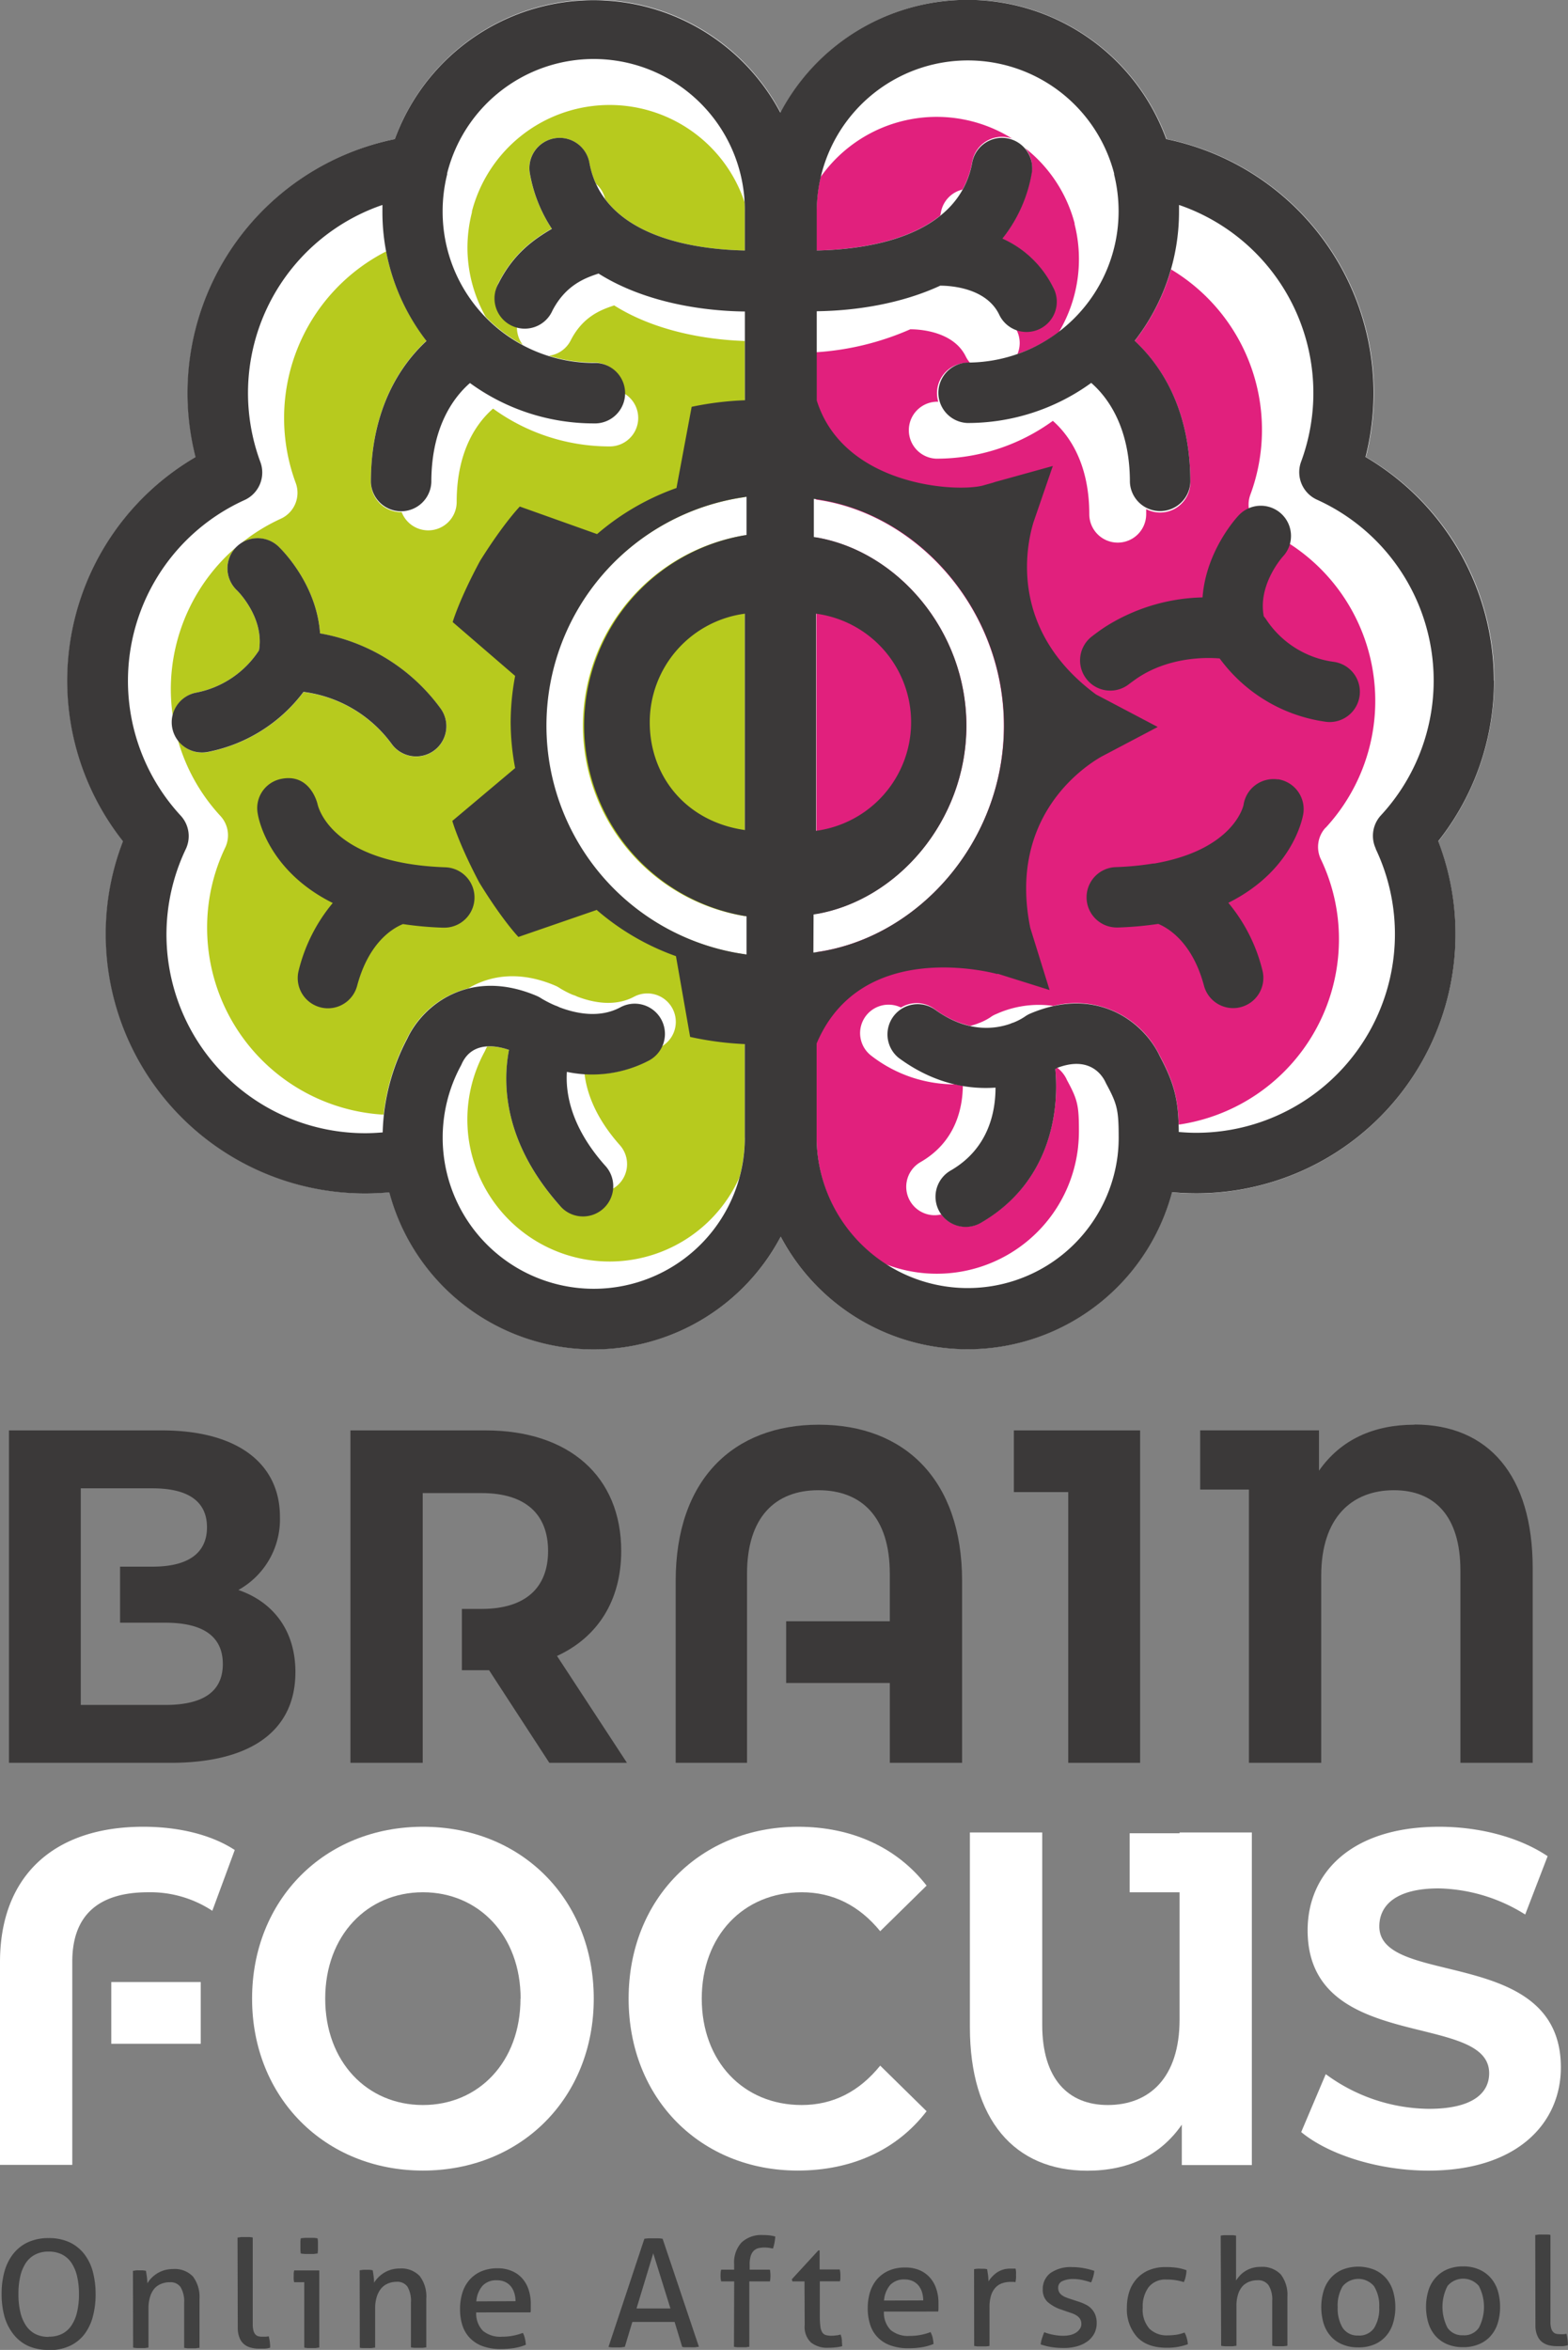 <svg xmlns="http://www.w3.org/2000/svg" viewBox="0 0 349.46 523.75"><rect x="0" y="0" width="349.46" height="523.75" fill="#808080" stroke="none"/><defs><style>.cls-1{fill:#fff;}.cls-2{fill:#414141;}.cls-3{fill:#3b3939;}.cls-4{fill:#b7ca1e;}.cls-5{fill:#e1207d;}</style></defs><title>big-logo</title><g id="Layer_2" data-name="Layer 2"><g id="Layer_1-2" data-name="Layer 1"><path class="cls-1" d="M320.51,187.48A57.76,57.76,0,0,1,266.62,266c-1.81,0-3.62-.08-5.43-.26A47.14,47.14,0,0,1,174,275.63a47.13,47.13,0,0,1-87.21-9.92c-1.81.18-3.62.26-5.43.26a57.8,57.8,0,0,1-57.74-57.73,57.11,57.11,0,0,1,3.85-20.76,57.73,57.73,0,0,1,16.17-85.63A57.77,57.77,0,0,1,88,31,47.13,47.13,0,0,1,174,25.09a47.14,47.14,0,0,1,86,5.89,57.77,57.77,0,0,1,44.42,70.87,57.73,57.73,0,0,1,16.17,85.63"/><path class="cls-1" d="M56.18,445.46c0-22,16.1-38.31,38.08-38.31s38.07,16.19,38.07,38.31-16.2,38.32-38.07,38.32-38.08-16.3-38.08-38.32m59.85,0c0-14.08-9.35-23.71-21.77-23.71s-21.78,9.63-21.78,23.71,9.35,23.71,21.78,23.71S116,459.54,116,445.46"/><path class="cls-1" d="M140.1,445.46c0-22.33,16.1-38.31,37.78-38.31,12,0,22.07,4.65,28.63,13.12l-10.34,10.16c-4.67-5.72-10.54-8.68-17.5-8.68-13,0-22.27,9.74-22.27,23.71s9.25,23.71,22.27,23.71c7,0,12.83-3,17.5-8.78l10.34,10.16c-6.56,8.57-16.6,13.23-28.73,13.23-21.58,0-37.68-16-37.68-38.32"/><path class="cls-1" d="M290,475.2l5.47-12.91a39.24,39.24,0,0,0,23,7.73c9.55,0,13.42-3.39,13.42-7.94,0-13.87-40.46-4.34-40.46-31.86,0-12.6,9.54-23.07,29.33-23.07,8.75,0,17.69,2.22,24.16,6.56l-5,13a37.53,37.53,0,0,0-19.29-5.82c-9.55,0-13.22,3.8-13.22,8.46,0,13.66,40.46,4.24,40.46,31.44,0,12.38-9.64,23-29.53,23-11,0-22.17-3.5-28.33-8.58"/><path class="cls-2" d="M10.88,523.75a10.86,10.86,0,0,1-4.66-.91A8.9,8.9,0,0,1,3,520.27,11.44,11.44,0,0,1,1,516.33a18.67,18.67,0,0,1-.64-5,18.29,18.29,0,0,1,.62-5,11.33,11.33,0,0,1,1.93-3.94,9,9,0,0,1,3.26-2.61,10.77,10.77,0,0,1,4.65-.95,10.87,10.87,0,0,1,4.67.93,9,9,0,0,1,3.26,2.59,11.08,11.08,0,0,1,1.93,3.94,19.52,19.52,0,0,1,.63,5,19.11,19.11,0,0,1-.61,5,11.27,11.27,0,0,1-1.91,4,8.81,8.81,0,0,1-3.26,2.58,10.79,10.79,0,0,1-4.66.93m0-3a6.45,6.45,0,0,0,3-.65,5.59,5.59,0,0,0,2.09-1.9,9,9,0,0,0,1.23-3,16.94,16.94,0,0,0,.41-3.95,17,17,0,0,0-.42-3.94,9,9,0,0,0-1.25-3,5.59,5.59,0,0,0-2.09-1.87,6.37,6.37,0,0,0-3-.65,6.3,6.3,0,0,0-3,.66,5.62,5.62,0,0,0-2.09,1.88,9.07,9.07,0,0,0-1.24,3,17.53,17.53,0,0,0-.4,3.93,16.94,16.94,0,0,0,.42,4,9.08,9.08,0,0,0,1.25,3,5.64,5.64,0,0,0,2.09,1.89,6.37,6.37,0,0,0,3,.64"/><path class="cls-2" d="M29.63,506.12c.25,0,.5-.08.74-.1s.49,0,.74,0,.49,0,.71,0a6.54,6.54,0,0,1,.7.1q.1.5.21,1.35a12.3,12.3,0,0,1,.11,1.43,6.73,6.73,0,0,1,.88-1.14,6.85,6.85,0,0,1,1.22-1,6.48,6.48,0,0,1,1.59-.74,6.79,6.79,0,0,1,2-.29A5.6,5.6,0,0,1,43,507.39a7.57,7.57,0,0,1,1.46,5l0,10.9c-.26,0-.54.07-.87.1l-.86,0-.84,0a6.62,6.62,0,0,1-.85-.1l0-10a6.28,6.28,0,0,0-.77-3.5,2.69,2.69,0,0,0-2.41-1.12A4.84,4.84,0,0,0,36,509a4,4,0,0,0-1.52,1,5.06,5.06,0,0,0-1,1.83,8.21,8.21,0,0,0-.39,2.69l0,8.72c-.26,0-.54.08-.85.1l-.85,0c-.25,0-.54,0-.86,0a6.58,6.58,0,0,1-.86-.1Z"/><path class="cls-2" d="M52.94,498.71c.26,0,.54-.08.85-.11l.84,0,.85,0c.31,0,.59.06.85.1l0,19.37a5.09,5.09,0,0,0,.18,1.47,2,2,0,0,0,.47.82,1.37,1.37,0,0,0,.69.37,3.8,3.8,0,0,0,.84.08l.71,0a6.54,6.54,0,0,0,.67-.1,9.76,9.76,0,0,1,.32,2.54,4.51,4.51,0,0,1-1.17.22c-.46,0-.89,0-1.28,0a6.5,6.5,0,0,1-1.86-.23,4,4,0,0,1-1.52-.76,3.62,3.62,0,0,1-1-1.44,5.89,5.89,0,0,1-.39-2.25Z"/><path class="cls-2" d="M67.81,508.66H65.56a3.5,3.5,0,0,1-.1-.62,5.53,5.53,0,0,1,0-.69q0-.33,0-.69a4.64,4.64,0,0,1,.11-.62h5.59l0,17.19c-.25,0-.53.08-.84.11l-.85,0-.81,0c-.31,0-.59-.06-.85-.1Zm-.78-6.4a7.59,7.59,0,0,1-.08-.87c0-.31,0-.59,0-.84s0-.52,0-.83a4.91,4.91,0,0,1,.09-.84,9.14,9.14,0,0,1,1-.1c.35,0,.65,0,.9,0l.9,0c.34,0,.65.06.93.1a5.15,5.15,0,0,1,.09.84c0,.31,0,.59,0,.84s0,.52,0,.84a7.59,7.59,0,0,1-.08.87c-.28,0-.58.08-.92.1l-.88,0-.93,0a9.34,9.34,0,0,1-1-.1"/><path class="cls-2" d="M80.16,506l.74-.1c.24,0,.49,0,.74,0s.49,0,.71,0,.45.06.71.1c.07.33.14.79.21,1.36a11.84,11.84,0,0,1,.1,1.42,6.73,6.73,0,0,1,.88-1.14,7.22,7.22,0,0,1,1.22-1,6.48,6.48,0,0,1,1.59-.74,6.79,6.79,0,0,1,2-.29,5.6,5.6,0,0,1,4.49,1.69,7.54,7.54,0,0,1,1.46,5l0,10.89c-.25,0-.54.08-.86.1l-.87,0c-.25,0-.53,0-.84,0a6.62,6.62,0,0,1-.85-.1l0-10a6.38,6.38,0,0,0-.76-3.5,2.72,2.72,0,0,0-2.42-1.12,4.84,4.84,0,0,0-1.83.34A4,4,0,0,0,85,510a5.37,5.37,0,0,0-1,1.83,8.28,8.28,0,0,0-.39,2.7l0,8.71c-.26,0-.54.08-.85.1s-.59,0-.84,0-.54,0-.87,0-.61,0-.86-.09Z"/><path class="cls-2" d="M106.13,515.39a5.55,5.55,0,0,0,1.51,4.12,6.1,6.1,0,0,0,4.23,1.3,13,13,0,0,0,4.66-.85,4.57,4.57,0,0,1,.45,1.22,7.16,7.16,0,0,1,.21,1.43,12.18,12.18,0,0,1-2.5.71,18.49,18.49,0,0,1-3,.24,11.61,11.61,0,0,1-4.14-.65,7.36,7.36,0,0,1-2.85-1.84,7.22,7.22,0,0,1-1.65-2.81,11.53,11.53,0,0,1-.52-3.57,12.13,12.13,0,0,1,.49-3.57,8,8,0,0,1,1.53-2.88,7.39,7.39,0,0,1,2.6-1.95,9,9,0,0,1,3.71-.73,8,8,0,0,1,3.21.6,6.53,6.53,0,0,1,2.32,1.65,7.19,7.19,0,0,1,1.42,2.51,10.12,10.12,0,0,1,.49,3.17q0,.46,0,1c0,.35,0,.64-.07.89Zm8.77-2.5a6.25,6.25,0,0,0-.27-1.79,4.37,4.37,0,0,0-.76-1.49,3.71,3.71,0,0,0-1.28-1,4.21,4.21,0,0,0-1.85-.38,4.12,4.12,0,0,0-3.22,1.25,6,6,0,0,0-1.36,3.45Z"/><path class="cls-2" d="M150.35,517.52h-9.42l-1.68,5.57c-.3,0-.6.08-.9.1s-.6,0-.89,0-.64,0-1,0-.6-.06-.85-.1l8-24.11a9.06,9.06,0,0,1,1-.1c.34,0,.7,0,1.07,0l1,0c.34,0,.68.05,1,.1l8.09,24.08c-.28,0-.59.08-.93.1s-.68,0-1,0-.61,0-.92,0-.6,0-.88-.09Zm-8.49-3h7.56l-3.83-12.3Z"/><path class="cls-2" d="M163.63,508.48h-2.9a5,5,0,0,1-.14-1.31,5.16,5.16,0,0,1,.13-1.3h2.9v-1.2a6.59,6.59,0,0,1,1.63-4.85,6.44,6.44,0,0,1,4.78-1.67,13.24,13.24,0,0,1,1.51.08,9.21,9.21,0,0,1,1.25.25,13.8,13.8,0,0,1-.19,1.44,10.39,10.39,0,0,1-.33,1.24l-.81-.15a7.07,7.07,0,0,0-1.12-.08,5.64,5.64,0,0,0-1.36.16,2.26,2.26,0,0,0-1,.57,2.86,2.86,0,0,0-.67,1.17,6.25,6.25,0,0,0-.23,1.93v1.11h4.52a8.74,8.74,0,0,1,.11,1.37,7.24,7.24,0,0,1-.11,1.24H167l0,14.58c-.25,0-.53.08-.84.1l-.85,0-.86,0a6.75,6.75,0,0,1-.87-.1Z"/><path class="cls-2" d="M179.3,508.48h-2.7l-.13-.47,5.92-6.44h.28v4.25h4.49a5.49,5.49,0,0,1,.14,1.27c0,.25,0,.48,0,.7s-.06.45-.1.67h-4.49v7.84a18.17,18.17,0,0,0,.13,2.25,3.15,3.15,0,0,0,.42,1.29,1.39,1.39,0,0,0,.79.6,4.48,4.48,0,0,0,1.26.15,6.57,6.57,0,0,0,1.11-.09c.34,0,.65-.12.93-.18a4.93,4.93,0,0,1,.29,1.37c0,.47.06.88.06,1.24a10.68,10.68,0,0,1-1.45.25,13.88,13.88,0,0,1-1.62.09,5.83,5.83,0,0,1-3.89-1.17,4.79,4.79,0,0,1-1.4-3.88Z"/><path class="cls-2" d="M197,515.21a5.51,5.51,0,0,0,1.51,4.12,6.07,6.07,0,0,0,4.23,1.3,12.75,12.75,0,0,0,4.65-.85,5,5,0,0,1,.46,1.23,8.86,8.86,0,0,1,.21,1.42,12.27,12.27,0,0,1-2.51.71,17.36,17.36,0,0,1-3,.24,11.61,11.61,0,0,1-4.14-.65,7.46,7.46,0,0,1-2.85-1.83,7.11,7.11,0,0,1-1.64-2.82,11.51,11.51,0,0,1-.53-3.56,12.37,12.37,0,0,1,.49-3.57,8.25,8.25,0,0,1,1.53-2.89,7.58,7.58,0,0,1,2.61-1.95,8.8,8.8,0,0,1,3.71-.72,7.83,7.83,0,0,1,3.21.59,6.4,6.4,0,0,1,2.31,1.66,7,7,0,0,1,1.42,2.51,9.74,9.74,0,0,1,.49,3.16q0,.48,0,1c0,.35,0,.64-.07.89Zm8.76-2.49a6.27,6.27,0,0,0-.26-1.8,4.58,4.58,0,0,0-.77-1.49,3.77,3.77,0,0,0-1.27-1,4.24,4.24,0,0,0-1.85-.38,4.16,4.16,0,0,0-3.23,1.25,6,6,0,0,0-1.35,3.45Z"/><path class="cls-2" d="M217.09,505.76a6.53,6.53,0,0,1,.72-.1,5.64,5.64,0,0,1,.73,0l.76,0a6.34,6.34,0,0,1,.69.1q.1.51.21,1.32a11.29,11.29,0,0,1,.1,1.4,7.07,7.07,0,0,1,1.91-2,5.19,5.19,0,0,1,3.06-.84l.57,0a3.37,3.37,0,0,1,.5,0,5.93,5.93,0,0,1,.1.63,5.43,5.43,0,0,1,0,.71,8.19,8.19,0,0,1,0,.83l-.12.84a2.62,2.62,0,0,0-.57-.06h-.47a6.06,6.06,0,0,0-1.77.25,3.79,3.79,0,0,0-1.52.89,4.49,4.49,0,0,0-1.07,1.75,8.7,8.7,0,0,0-.39,2.85l0,8.54a6.85,6.85,0,0,1-.85.1c-.31,0-.59,0-.84,0l-.85,0c-.31,0-.6-.06-.88-.1Z"/><path class="cls-2" d="M232.72,519.8a10.73,10.73,0,0,0,2.05.58,11.31,11.31,0,0,0,2.23.22,6.87,6.87,0,0,0,1.52-.17,4.21,4.21,0,0,0,1.26-.51,2.93,2.93,0,0,0,.86-.82A1.88,1.88,0,0,0,241,518a2.07,2.07,0,0,0-.26-1.11,2.39,2.39,0,0,0-.69-.73,4.94,4.94,0,0,0-1-.52q-.57-.21-1.23-.42l-1.21-.43a8.75,8.75,0,0,1-3.21-1.8,3.72,3.72,0,0,1-1-2.71,4.44,4.44,0,0,1,1.67-3.63,7.8,7.8,0,0,1,4.92-1.35,13.73,13.73,0,0,1,2.64.25,18,18,0,0,1,2.26.58,7.74,7.74,0,0,1-.26,1.34,7.24,7.24,0,0,1-.46,1.24,16.58,16.58,0,0,0-1.81-.51,9.66,9.66,0,0,0-2.26-.25,5.49,5.49,0,0,0-2.26.44,1.56,1.56,0,0,0-1,1.54,2,2,0,0,0,.25,1,2.24,2.24,0,0,0,.66.68,4.15,4.15,0,0,0,.94.48c.36.14.75.27,1.16.4l1.52.5a11,11,0,0,1,1.57.64,4.32,4.32,0,0,1,1.28.92,4.09,4.09,0,0,1,.87,1.34,4.84,4.84,0,0,1,.33,1.89,5,5,0,0,1-.51,2.26,5.24,5.24,0,0,1-1.47,1.75,7.09,7.09,0,0,1-2.29,1.12,10.3,10.3,0,0,1-3,.41,17.66,17.66,0,0,1-2.9-.21,15,15,0,0,1-2.31-.58,6.13,6.13,0,0,1,.29-1.36c.15-.46.31-.91.5-1.36"/><path class="cls-2" d="M264,519.88a5,5,0,0,1,.48,1.17,5.88,5.88,0,0,1,.25,1.44,13.42,13.42,0,0,1-4.66.78c-2.95,0-5.17-.8-6.67-2.42a9.26,9.26,0,0,1-2.25-6.55,11.33,11.33,0,0,1,.54-3.55,8,8,0,0,1,1.64-2.85A7.62,7.62,0,0,1,256,506a9.37,9.37,0,0,1,3.76-.71,17.62,17.62,0,0,1,2.56.16,11.06,11.06,0,0,1,2.11.54,6.2,6.2,0,0,1-.16,1.32,5.33,5.33,0,0,1-.43,1.33,12,12,0,0,0-3.86-.57,4.71,4.71,0,0,0-4,1.72,7.21,7.21,0,0,0-1.3,4.53,6.43,6.43,0,0,0,1.49,4.7,5.48,5.48,0,0,0,4.08,1.49,13.91,13.91,0,0,0,1.91-.14,9.2,9.2,0,0,0,1.78-.47"/><path class="cls-2" d="M272.06,498.28a6.46,6.46,0,0,1,.84-.1c.32,0,.6,0,.85,0l.86,0c.32,0,.61.06.87.1l0,10a8.49,8.49,0,0,1,.77-1,5.56,5.56,0,0,1,1.14-1,6.18,6.18,0,0,1,1.55-.74,6.29,6.29,0,0,1,2-.29,5.69,5.69,0,0,1,4.51,1.68,7.45,7.45,0,0,1,1.47,5l0,10.89c-.25.05-.53.08-.84.11l-.85,0-.84,0c-.31,0-.6-.06-.85-.1l0-10a6,6,0,0,0-.82-3.5,2.83,2.83,0,0,0-2.47-1.11,4.93,4.93,0,0,0-1.79.32,4,4,0,0,0-1.52,1,4.9,4.9,0,0,0-1,1.8,8.14,8.14,0,0,0-.37,2.68v8.82c-.25,0-.54.07-.86.1l-.86,0-.83,0a6.58,6.58,0,0,1-.86-.1Z"/><path class="cls-2" d="M302.72,523.18a8.7,8.7,0,0,1-3.62-.68,7.07,7.07,0,0,1-2.59-1.88,7.71,7.71,0,0,1-1.54-2.85,12.85,12.85,0,0,1,0-7.1,7.8,7.8,0,0,1,1.53-2.86,7.38,7.38,0,0,1,2.59-1.91,9.65,9.65,0,0,1,7.24,0,7.27,7.27,0,0,1,2.6,1.9,7.84,7.84,0,0,1,1.54,2.85,12.53,12.53,0,0,1,.51,3.55,12.23,12.23,0,0,1-.5,3.55,7.68,7.68,0,0,1-1.53,2.85,7.17,7.17,0,0,1-2.58,1.9,8.9,8.9,0,0,1-3.63.69m0-2.64a4,4,0,0,0,3.52-1.69,8.27,8.27,0,0,0,1.13-4.66,8.16,8.16,0,0,0-1.15-4.63,4.54,4.54,0,0,0-7,0,8.29,8.29,0,0,0-1.11,4.64,8.38,8.38,0,0,0,1.13,4.66,3.94,3.94,0,0,0,3.51,1.67"/><path class="cls-2" d="M326.09,523.14a9,9,0,0,1-3.62-.68,7.34,7.34,0,0,1-2.6-1.89,7.84,7.84,0,0,1-1.54-2.85,12.53,12.53,0,0,1-.51-3.55,12.28,12.28,0,0,1,.5-3.55,7.76,7.76,0,0,1,1.53-2.85,7.33,7.33,0,0,1,2.58-1.92,8.87,8.87,0,0,1,3.63-.71,8.66,8.66,0,0,1,3.62.7,7.36,7.36,0,0,1,2.59,1.9,7.88,7.88,0,0,1,1.55,2.85,12.23,12.23,0,0,1,.5,3.55,11.86,11.86,0,0,1-.49,3.55,7.8,7.8,0,0,1-1.53,2.86,7.1,7.1,0,0,1-2.59,1.89,8.82,8.82,0,0,1-3.62.7m0-2.65a3.94,3.94,0,0,0,3.51-1.68,10.09,10.09,0,0,0,0-9.3,4.56,4.56,0,0,0-7,0,10.21,10.21,0,0,0,0,9.3,3.92,3.92,0,0,0,3.51,1.67"/><path class="cls-2" d="M342.16,498.14c.26,0,.54-.08.85-.1s.59,0,.84,0,.54,0,.85,0,.59,0,.85.09l0,19.37a4.83,4.83,0,0,0,.18,1.48,1.85,1.85,0,0,0,.47.82,1.37,1.37,0,0,0,.69.37,4.44,4.44,0,0,0,.84.08,6.2,6.2,0,0,0,.71,0,3.67,3.67,0,0,0,.67-.1,9.78,9.78,0,0,1,.32,2.55,5,5,0,0,1-1.17.22c-.46,0-.89,0-1.28,0a7.43,7.43,0,0,1-1.87-.23,4.12,4.12,0,0,1-1.52-.77,3.56,3.56,0,0,1-1-1.44,5.66,5.66,0,0,1-.39-2.24Z"/><polygon class="cls-3" points="238.08 379.14 238.08 392.9 254.1 392.9 254.1 318.81 225.96 318.81 225.96 332.56 238.08 332.56 238.08 379.14 238.08 379.14"/><path class="cls-3" d="M315.24,317.54c-9.15,0-16.5,3.38-21.28,10.26v-9H267.48V332h10.87V392.9h16.11V351.19c0-13,6.86-19.05,16.21-19.05,9,0,14.81,5.72,14.81,17.89V392.9h16.11V349.5c0-20.64-9.85-32-26.35-32"/><path class="cls-3" d="M53.14,354.37a18,18,0,0,0,9.25-16.3c0-11.54-9-19.26-26.35-19.26H2V392.9H38c18.29,0,27.84-7.41,27.84-20.22,0-9.31-5-15.66-12.73-18.31M36.84,380H18V361.67h0V349.18h0V331.72h16c7.86,0,12.13,2.86,12.13,8.68s-4.27,8.78-12.13,8.78H26.76v12.49H36.84c8.35,0,12.82,3,12.82,9.21S45.19,380,36.84,380"/><path class="cls-1" d="M31.92,407.15C11.83,407.15,0,418.26,0,437.31v45.2H16.11v-27h0V441.76h0v-4.55c0-10.27,5.76-15.46,16.9-15.46a25.12,25.12,0,0,1,14.31,4.13l5-13.55c-5.18-3.39-12.43-5.18-20.38-5.18"/><rect class="cls-1" x="24.8" y="441.76" width="19.94" height="13.76"/><path class="cls-3" d="M124.14,369.08c9-4.13,14.31-12.28,14.31-23.39,0-16.62-11.63-26.88-30.22-26.88H78.1V392.9H94.21V372.26h0V358.6h0V332.78h13.12c9.85,0,14.82,4.76,14.82,12.91s-5,12.91-14.82,12.91h-4.39v13.66H109l13.43,20.64h17.3Z"/><path class="cls-3" d="M182.5,317.54c-19.09,0-31.91,12.27-31.91,34.82V392.9h15.9V375.11h0V361.35h0V350.77c0-12.6,6.27-18.63,15.91-18.63s15.91,6,15.91,18.63v10.58h-23.1v13.76h23.1V392.9h16.11V352.36c0-22.55-12.83-34.82-31.92-34.82"/><path class="cls-1" d="M262.89,408.42v.18H251.77v13.16h11.12v28.36c0,13-6.76,19.05-16,19.05-8.74,0-14.61-5.72-14.61-17.89V408.42H216.16v43.39c0,20.64,9.94,32,26.15,32,9.15,0,16.3-3.38,21.08-10.26v9H279V408.42Z"/><path class="cls-4" d="M43.79,154.36a21.54,21.54,0,0,0,13.94-9.42c1.22-7.34-4.84-13.29-4.91-13.35a6.72,6.72,0,0,1-.3-9.51l.23-.23a41.78,41.78,0,0,0-14.68,31.72,41.28,41.28,0,0,0,.42,5.9,6.74,6.74,0,0,1,5.3-5.11"/><path class="cls-4" d="M165.92,45a31.71,31.71,0,0,0-60.74,2.11s0,.09,0,.13,0,.06,0,.09a32.19,32.19,0,0,0-1,7.78,31.52,31.52,0,0,0,4.08,15.53,33.92,33.92,0,0,0,8.25,6.21,6.37,6.37,0,0,1-1.29-4.25,6.19,6.19,0,0,1-1.15-.44,6.74,6.74,0,0,1-3-9.06c3.28-6.47,7.59-9.64,11.89-12.15a32.42,32.42,0,0,1-4.93-12.56,6.74,6.74,0,0,1,13.27-2.32A20,20,0,0,0,132.86,41a6.34,6.34,0,0,1,2,3.35C142,53.94,157.41,55.66,166,55.83V47.14c0-.72,0-1.43-.08-2.14"/><path class="cls-4" d="M166,204.19V119.31a43,43,0,0,0,0,84.88"/><path class="cls-4" d="M121.66,161.75A51.54,51.54,0,0,1,166,110.8V76c-9.22-.3-20.34-2.39-29.12-7.93-2.66.89-6.92,2.33-9.69,7.8a6.33,6.33,0,0,1-4.86,3.42,33.7,33.7,0,0,0,10,1.51,6.74,6.74,0,0,1,6.74,6.74s0,.09,0,.13a6.34,6.34,0,0,1-3.18,11.83,44.19,44.19,0,0,1-26-8.43c-3.28,2.85-8.11,9-8.11,20.8a6.34,6.34,0,0,1-12.26,2.27h-.13a6.73,6.73,0,0,1-6.73-6.73c0-16.55,6.77-26.26,12.39-31.47a47.06,47.06,0,0,1-9-19.9A41.69,41.69,0,0,0,65.9,107.62a6.34,6.34,0,0,1-3.33,8,41.63,41.63,0,0,0-8.85,5.48,6.71,6.71,0,0,1,8.31.7c.42.39,8.51,8.11,9.3,19.4a42.23,42.23,0,0,1,26.8,16.65,6.73,6.73,0,0,1-10.77,8.08,28.84,28.84,0,0,0-19.72-11.69,35,35,0,0,1-21.32,13.38,7,7,0,0,1-1.28.12A6.73,6.73,0,0,1,39.66,165a41.57,41.57,0,0,0,9.48,16.88,6.35,6.35,0,0,1,1.07,7,41.19,41.19,0,0,0-4.05,17.93A41.74,41.74,0,0,0,85.5,248.44a47.11,47.11,0,0,1,5.21-17,20.8,20.8,0,0,1,13.68-11.17c4.81-2.86,11.41-4,19.42-.56a5.87,5.87,0,0,1,1,.56,22.28,22.28,0,0,0,2.81,1.45,5.5,5.5,0,0,1,1,.39l0,0c3.36,1.29,8.36,2.4,12.77,0a6.34,6.34,0,0,1,6.1,11.11,6.68,6.68,0,0,1-2.9,3.1,26.2,26.2,0,0,1-14.32,3c.51,4.29,2.47,9.83,7.89,15.93a6.34,6.34,0,0,1-.54,8.95,6.23,6.23,0,0,1-1.23.84,6.74,6.74,0,0,1-11.71,3.57C112.22,254.54,112,241.51,113.45,234a13,13,0,0,0-4.85-.77,6.47,6.47,0,0,0-.43.83c-.07.15-.14.29-.22.44a31.7,31.7,0,0,0-3.79,15,33.74,33.74,0,0,0,.19,3.5s0,0,0,0a31.71,31.71,0,0,0,60.42,9.49,33.66,33.66,0,0,0,1.22-9V212.7a51.54,51.54,0,0,1-44.34-50.95"/><path class="cls-5" d="M236,74a31.76,31.76,0,0,0,3.5-24,.28.28,0,0,1,0-.09.5.5,0,0,1,0-.13A31.6,31.6,0,0,0,228.47,33a6.72,6.72,0,0,1,1.43,5.42,32.18,32.18,0,0,1-6.56,14.79A23.14,23.14,0,0,1,234.62,64a6.72,6.72,0,0,1-8.17,9.37c.05.09.1.17.15.27a6.31,6.31,0,0,1,.17,5.25A33.55,33.55,0,0,0,236,74"/><path class="cls-5" d="M182,55.83c7.34-.15,19.65-1.42,27.55-7.78.05-.23.11-.47.15-.71a6.37,6.37,0,0,1,4.81-5.09,19.57,19.57,0,0,0,2.17-6.18,6.73,6.73,0,0,1,7.79-5.47,6.83,6.83,0,0,1,1.12.3,31.65,31.65,0,0,0-42.69,8.54,33.67,33.67,0,0,0-.9,7.7Z"/><path class="cls-5" d="M215.38,161.75c0-21.23-15.45-38.89-33.43-41.95v83.89c18-3.11,33.43-20.74,33.43-41.94"/><path class="cls-5" d="M295.44,184.5A41.67,41.67,0,0,0,282,118.25a6.35,6.35,0,0,1-3.33-8A41.68,41.68,0,0,0,261,60.05,47.08,47.08,0,0,1,252.89,76c5.63,5.21,12.4,14.93,12.4,31.47a6.73,6.73,0,0,1-9.84,6c0,.38,0,.75,0,1.13a6.34,6.34,0,1,1-12.68,0c0-11.74-4.86-17.94-8.12-20.8a44.09,44.09,0,0,1-26,8.43,6.35,6.35,0,0,1,0-12.69h.46a6.73,6.73,0,0,1,6.45-8.65h.65a6.64,6.64,0,0,1-1-1.5c-2.7-5.42-9.89-6-12.33-6a61.79,61.79,0,0,1-21,5.12v32.84c22.63,3.13,41.85,24.58,41.85,50.46S204.63,209,182,212.2v41.38a33.67,33.67,0,0,0,15.13,28.09,31.68,31.68,0,0,0,43.14-26s0,0,0-.05a33.85,33.85,0,0,0,.19-3.49c0-5.75-.29-7-2.59-11.26a4.39,4.39,0,0,1-.21-.44,7.27,7.27,0,0,0-2-2.44l-.1,0-.38.23c1,10.28-1.58,25.64-16.6,34.29a6.73,6.73,0,0,1-8.78-1.84,6.64,6.64,0,0,1-1.47.18,6.34,6.34,0,0,1-3.17-11.84c7.7-4.44,9.36-11.76,9.43-17q-.83-.14-1.68-.33a30.33,30.33,0,0,1-18.65-6.32,6.34,6.34,0,0,1,6.54-10.8,6.72,6.72,0,0,1,7.49.34,20.82,20.82,0,0,0,7.92,3.75,13.1,13.1,0,0,0,1.52-.45c.22-.08.42-.18.65-.25h0a13.22,13.22,0,0,0,2.37-1.23,5.38,5.38,0,0,1,1.22-.68,23,23,0,0,1,12.79-1.84,20.7,20.7,0,0,1,23.74,11.15c3.15,5.87,4,9.5,4.2,15.31a41.75,41.75,0,0,0,35.71-41.25,41.23,41.23,0,0,0-4.05-17.94,6.35,6.35,0,0,1,1.07-7"/><path class="cls-3" d="M67.64,154.21A28.86,28.86,0,0,1,87.36,165.9a6.73,6.73,0,0,0,10.77-8.08,42.23,42.23,0,0,0-26.8-16.65c-.79-11.29-8.88-19-9.3-19.4a6.73,6.73,0,0,0-9.21,9.82c.07.06,6.13,6,4.91,13.35a21.54,21.54,0,0,1-13.94,9.42,6.73,6.73,0,0,0,1.26,13.35,7,7,0,0,0,1.27-.12,35,35,0,0,0,21.32-13.38"/><path class="cls-3" d="M284.82,173.72a6.75,6.75,0,0,0-7.67,5.65c0,.12-2.07,10-19.87,13.09l-.25,0a65.59,65.59,0,0,1-8.25.8,6.73,6.73,0,0,0,.23,13.46h.24a77.65,77.65,0,0,0,8.89-.8c2,.82,7.56,3.91,10.19,13.77a6.73,6.73,0,0,0,6.5,5,6.56,6.56,0,0,0,1.74-.23,6.74,6.74,0,0,0,4.77-8.24,37.36,37.36,0,0,0-7.58-15c14.57-7.26,16.6-19.17,16.71-19.87a6.74,6.74,0,0,0-5.65-7.67"/><path class="cls-3" d="M99.17,193.3c-25.41-.9-28.29-13.55-28.4-14.08,0,0-1.58-7.11-8.32-5.57a6.64,6.64,0,0,0-5,7.74c.1.7,2.14,12.61,16.71,19.87a37.36,37.36,0,0,0-7.58,15,6.74,6.74,0,0,0,4.77,8.24,6.5,6.5,0,0,0,1.74.23,6.73,6.73,0,0,0,6.5-5c2.62-9.82,8.07-12.91,10.22-13.77a77.1,77.1,0,0,0,8.86.8h.23a6.73,6.73,0,0,0,.24-13.46"/><path class="cls-3" d="M332.94,151.69a57.89,57.89,0,0,0-28.6-49.84A57.77,57.77,0,0,0,259.92,31a47.14,47.14,0,0,0-86-5.89A47.13,47.13,0,0,0,88,31a57.77,57.77,0,0,0-44.42,70.87,57.73,57.73,0,0,0-16.17,85.63,57.11,57.11,0,0,0-3.85,20.76A57.8,57.8,0,0,0,81.33,266c1.81,0,3.62-.08,5.43-.25A47.14,47.14,0,0,0,174,275.63a47.14,47.14,0,0,0,87.22-9.91c1.81.17,3.62.25,5.43.25a57.76,57.76,0,0,0,53.89-78.49,57.53,57.53,0,0,0,12.43-35.79M166,253.58a33.67,33.67,0,0,1-67.13,3.75.06.06,0,0,1,0,0,32.56,32.56,0,0,1-.21-3.71,33.74,33.74,0,0,1,4-16,4.93,4.93,0,0,0,.23-.46c2.38-5.35,8.16-4,10.55-3.16-1.45,7.53-1.23,20.56,11.31,34.69a6.74,6.74,0,1,0,10.07-8.95c-7.59-8.55-8.79-16.06-8.48-20.84a27.23,27.23,0,0,0,18.32-2.54,6.73,6.73,0,1,0-6.4-11.85c-4.69,2.53-10,1.35-13.56,0l0,0a6.76,6.76,0,0,0-1-.42,25.51,25.51,0,0,1-3-1.53,6.74,6.74,0,0,0-1.12-.61c-15-6.35-25.36,2.14-28.8,9.53a47.26,47.26,0,0,0-5.49,20.91c-1.3.11-2.6.18-3.89.18a44.28,44.28,0,0,1-40-63.31,6.73,6.73,0,0,0-1.13-7.47,44.25,44.25,0,0,1,14.26-70.35A6.74,6.74,0,0,0,58,102.9,44.3,44.3,0,0,1,85.23,45.68c0,.48,0,1,0,1.46A46.91,46.91,0,0,0,95.05,76c-5.62,5.21-12.39,14.92-12.39,31.47a6.74,6.74,0,0,0,13.47,0c0-12.49,5.12-19.06,8.61-22.1a46.81,46.81,0,0,0,27.58,9,6.74,6.74,0,1,0,0-13.47A33.71,33.71,0,0,1,98.65,47.14a34.1,34.1,0,0,1,1-8.26.28.28,0,0,0,0-.09.78.78,0,0,0,0-.14A33.68,33.68,0,0,1,166,47.14v8.69c-10.64-.21-31.71-2.79-34.68-19.76a6.74,6.74,0,0,0-13.27,2.32A32.42,32.42,0,0,0,123,51c-4.3,2.51-8.61,5.68-11.89,12.15a6.74,6.74,0,1,0,12,6.1c3-5.81,7.47-7.35,10.29-8.28,9.86,6.22,22.51,8.34,32.61,8.46V89.21a70.07,70.07,0,0,0-11.86,1.46l-3.38,18.07.07,0a55.36,55.36,0,0,0-17.77,10.3l-17.22-6.14S112.27,116.57,107,125c-4.72,8.76-6.11,13.65-6.11,13.65l13.92,12,0,0a56,56,0,0,0-1,10.35,55.26,55.26,0,0,0,1,10.19l-14,11.78s1.34,4.9,6,13.72c5.2,8.48,8.73,12.14,8.73,12.14l17.38-6v-.08a55.22,55.22,0,0,0,17.73,10.36l3.16,18a71,71,0,0,0,12.18,1.6v20.86Zm.38-134.35a43.05,43.05,0,0,0,0,85v8.5a51.46,51.46,0,0,1,0-102ZM166,136.75V185c-13.12-1.88-21.19-12-21.19-24A24.41,24.41,0,0,1,166,136.78Zm15.32,67.07c18.31-2.8,34.06-20.63,34.06-42.07s-15.75-39.27-34-42.06v-8.5c22.86,2.87,42.38,24.47,42.38,50.56s-19.52,47.7-42.48,50.56Zm.56-18.65V136.78a24.41,24.41,0,0,1,0,48.39m124.71,4a44.28,44.28,0,0,1-40,63.31c-1.29,0-2.58-.07-3.87-.18-.08-6.79-.82-10.51-4.24-16.9-3.43-7.39-13.8-15.86-28.8-9.52a6.26,6.26,0,0,0-1.29.72,13.53,13.53,0,0,1-2.51,1.31h0a4.69,4.69,0,0,0-.69.26c-3.6,1.27-9.8,2-16.92-3.23a6.74,6.74,0,0,0-8,10.83c7.61,5.62,15.19,7.1,21.6,6.64,0,5.6-1.64,13.65-10,18.48a6.73,6.73,0,1,0,6.72,11.67c15-8.65,17.59-24,16.6-34.29l.38-.24c7-2.69,9.9,1.3,10.77,3.09.07.16.15.31.23.47,2.44,4.51,2.75,5.85,2.75,12a32.65,32.65,0,0,1-.21,3.7s0,0,0,.05A33.67,33.67,0,0,1,182,253.58v-21c10.14-24,40.28-15.48,40.28-15.48l.05-.08,11.59,3.64-4.31-13.88c-5-24.75,12-35.94,15.88-38.15l12.53-6.6-13.74-7.24c-19.52-14.41-15.55-33.15-13.94-38.41l4.3-12.52-12.89,3.57,0,0-.44.15-2.42.68c-6.65,1.54-31-.31-36.86-19V69.37c8.43-.1,18.63-1.58,27.52-5.7,2.59,0,10.23.59,13.09,6.35a6.74,6.74,0,1,0,12.06-6,23.14,23.14,0,0,0-11.28-10.84,32.18,32.18,0,0,0,6.56-14.79,6.74,6.74,0,0,0-13.27-2.32c-3,17-24,19.55-34.68,19.76V47.14a33.68,33.68,0,0,1,66.27-8.49c0,.05,0,.09,0,.14s0,.06,0,.09a34.1,34.1,0,0,1,1,8.26,33.71,33.71,0,0,1-33.68,33.67,6.74,6.74,0,0,0,0,13.47,46.85,46.85,0,0,0,27.58-8.94c3.46,3,8.62,9.62,8.62,22.09a6.74,6.74,0,0,0,13.47,0c0-16.54-6.77-26.26-12.4-31.47a46.91,46.91,0,0,0,9.88-28.82c0-.49,0-1,0-1.46a44.3,44.3,0,0,1,27.21,57.22,6.73,6.73,0,0,0,3.53,8.47,44.25,44.25,0,0,1,14.26,70.35,6.73,6.73,0,0,0-1.13,7.47"/><path class="cls-3" d="M246.18,139.81c-.88.57-1.9,1.32-2.78,2a6.73,6.73,0,0,0-1.33,9.43,6.6,6.6,0,0,0,2.09,1.83,6.73,6.73,0,0,0,7.34-.5c.62-.47,1.42-1.05,2-1.45,6.71-4.49,14.58-4.68,18.33-4.36a35.26,35.26,0,0,0,23.65,14.11,6.62,6.62,0,0,0,.88.06,6.74,6.74,0,0,0,.87-13.42,21.46,21.46,0,0,1-14.92-9.27,6.35,6.35,0,0,0-.65-.87c-1.36-7,4.08-13.13,4.23-13.3a6.73,6.73,0,0,0-9.79-9.24c-.38.39-7.31,7.83-8.09,18.32a42.16,42.16,0,0,0-21.87,6.68"/></g></g></svg>